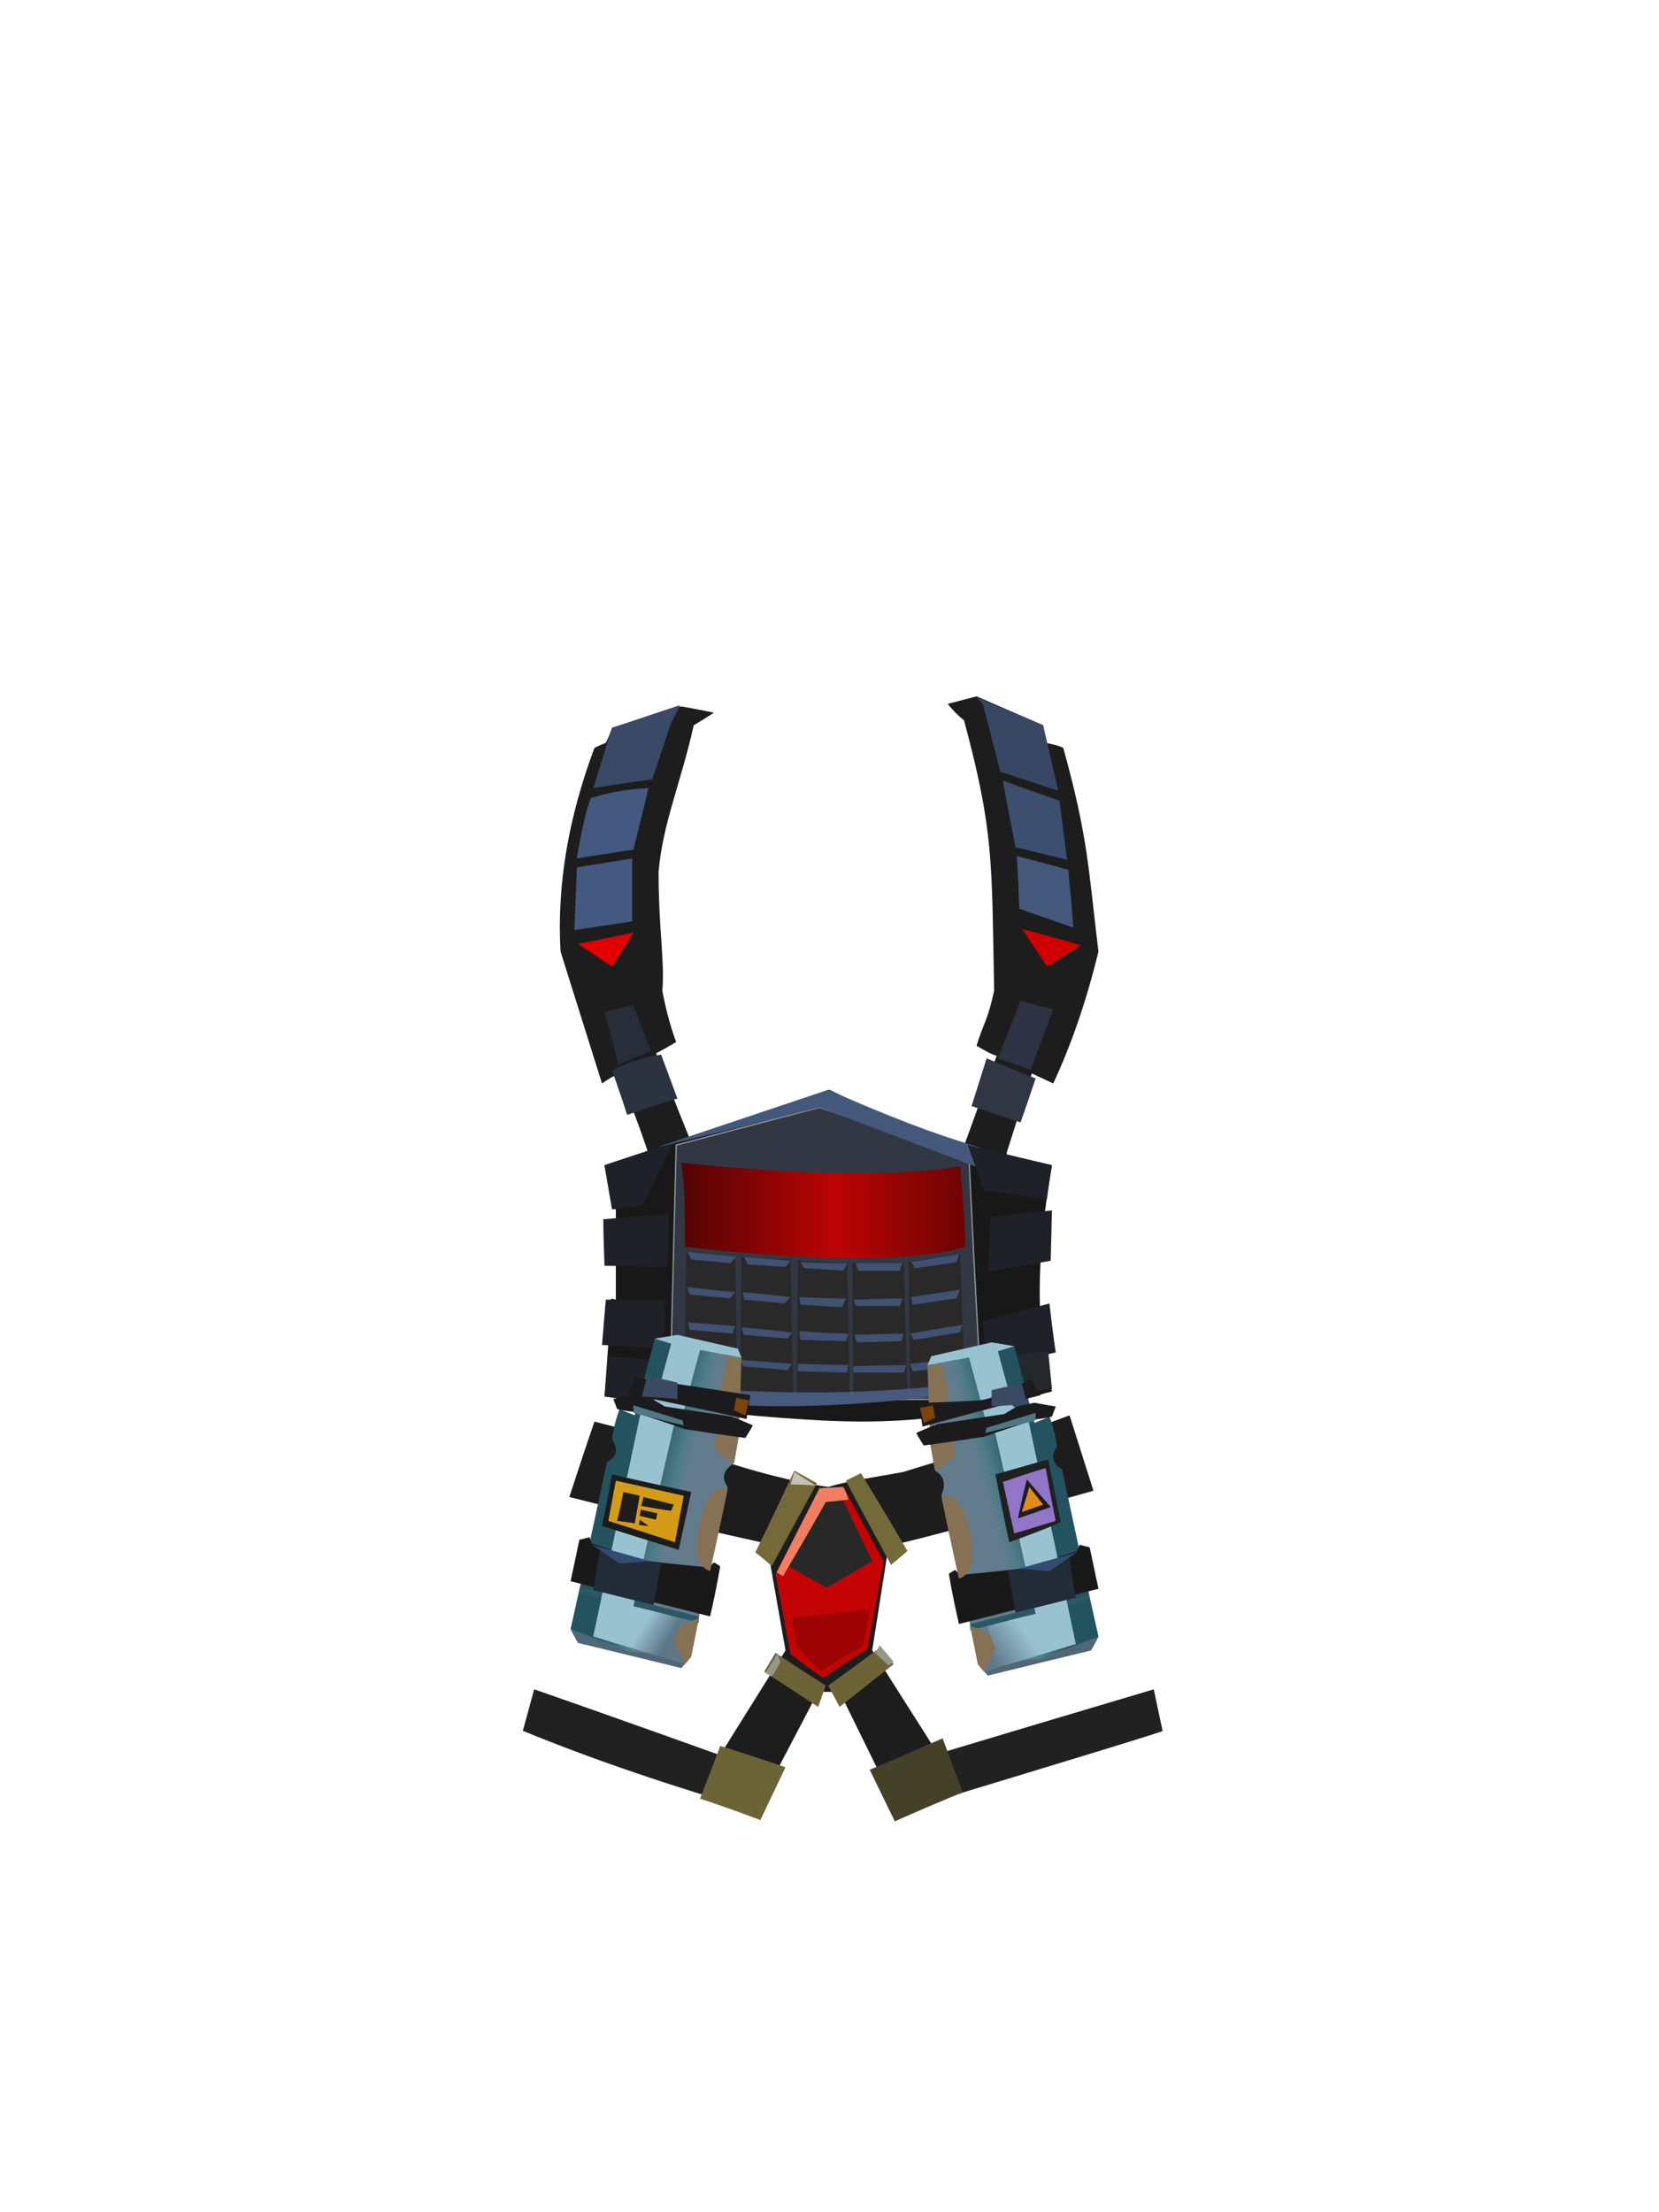 <?xml version="1.0" encoding="UTF-8"?><svg width="1320px" height="1760px" viewBox="0 0 1320 1760" version="1.1" xmlns="http://www.w3.org/2000/svg" xmlns:xlink="http://www.w3.org/1999/xlink"><defs><linearGradient x1="106%" y1="50%" x2="-4%" y2="50%" id="id-90947"><stop stop-color="#630404" offset="0%"></stop><stop stop-color="#BC0404" offset="47%"></stop><stop stop-color="#490404" offset="100%"></stop><stop stop-color="#BD0404" offset="100%"></stop></linearGradient><linearGradient x1="42%" y1="46%" x2="60%" y2="56%" id="id-90948"><stop stop-color="#23535F" offset="0%"></stop><stop stop-color="#4D7C88" offset="72%"></stop><stop stop-color="#627C8D" offset="100%"></stop></linearGradient><linearGradient x1="42%" y1="82%" x2="50%" y2="93%" id="id-90949"><stop stop-color="#99C2D1" offset="0%"></stop><stop stop-color="#5E7787" offset="100%"></stop></linearGradient><linearGradient x1="42%" y1="46%" x2="60%" y2="56%" id="id-90948"><stop stop-color="#23535F" offset="0%"></stop><stop stop-color="#4D7C88" offset="72%"></stop><stop stop-color="#627C8D" offset="100%"></stop></linearGradient><linearGradient x1="40%" y1="84%" x2="50%" y2="100%" id="id-90951"><stop stop-color="#99C2D1" offset="0%"></stop><stop stop-color="#5F798B" offset="100%"></stop></linearGradient></defs><g transform=" translate(416,554)" id="id-90952"><g transform=" translate(0,0)" id="id-90953"><path d=" M 194,674 C 158,666 104,654 37,637 C 50,597 57,577 57,577 C 81,583 94,587 94,587 C 99,570 102,562 102,562 L 99,361 C 93,343 89,333 89,333 C 81,311 76,300 76,300 C 67,305 63,308 63,308 C 41,238 30,203 30,203 C 27,151 36,97 57,41 C 61,39 66,37 66,37 C 70,29 71,25 71,25 L 126,8 C 143,11 152,13 152,13 C 146,17 141,20 136,23 C 126,68 111,102 108,140 C 108,185 113,211 111,234 C 115,257 122,275 122,275 C 112,281 106,284 106,284 C 123,328 132,350 132,350 L 137,568 L 126,597 C 170,613 209,624 243,629 C 259,624 282,621 303,617 C 328,609 348,604 360,599 C 358,596 355,586 350,570 L 352,355 L 377,286 C 373,285 368,282 361,278 C 366,261 370,258 375,234 C 373,132 375,108 351,19 C 347,16 343,12 338,6 L 361,0 L 414,23 L 416,37 C 421,38 426,39 430,41 C 450,113 450,138 458,203 C 448,244 436,278 422,308 L 405,300 L 385,363 L 385,563 L 392,588 L 435,572 L 454,632 C 380,653 326,668 291,676 L 278,759 L 325,833 L 282,853 L 252,792 L 235,792 L 203,853 L 159,839 L 209,759 L 194,674 Z" fill="#1D1D1D" id="id-90954"></path><path d=" M 9,790 C 3,812 0,823 0,823 C 56,846 118,867 187,887 C 187,884 189,873 192,855 C 70,811 9,790 9,790 Z" fill="#212121" id="id-90955"></path><path d=" M 295,852 C 299,875 301,887 301,887 C 446,843 515,822 509,823 L 502,790 C 364,831 295,852 295,852 Z" fill="#212121" id="id-90956"></path><path d=" M 276,854 C 289,881 296,895 296,895 C 332,879 350,872 350,872 L 334,829 C 295,846 276,854 276,854 Z" fill="#454028" id="id-90957"></path><path d=" M 141,877 C 152,849 157,835 157,835 C 192,846 209,852 209,852 L 189,894 C 157,882 141,877 141,877 Z" fill="#6C6437" id="id-90958"></path><path d=" M 192,776 C 198,766 201,761 201,761 C 228,779 241,787 241,787 L 235,804 C 206,785 192,776 192,776 Z" fill="#6C6437" id="id-90959"></path><path d=" M 243,787 C 249,798 252,804 252,804 C 281,781 295,770 295,770 L 284,757 C 257,777 243,787 243,787 Z" fill="#6C6437" id="id-90960"></path><path d=" M 280,761 C 288,768 291,771 291,771 C 294,769 295,768 295,768 L 284,755 C 282,759 280,761 280,761 Z" fill="#98968A" id="id-90961"></path><path d=" M 198,780 C 203,772 205,768 205,768 C 203,764 203,761 203,761 L 193,777 C 197,779 198,780 198,780 Z" fill="#98968A" id="id-90962"></path><path d=" M 213,762 C 230,775 239,781 239,781 C 262,765 274,758 274,758 C 283,711 287,688 287,688 C 266,649 255,629 255,629 C 242,630 236,631 236,631 L 201,698 C 209,741 213,762 213,762 Z" fill="#C40404" id="id-90963"></path><path d=" M 214,733 C 255,729 276,726 276,726 C 273,746 271,755 271,755 C 248,769 237,776 237,776 L 218,756 C 215,740 214,733 214,733 Z" fill="#9E0404" id="id-90964"></path><path d=" M 242,709 C 266,695 278,688 278,688 C 261,653 253,635 253,635 C 241,636 235,636 235,636 L 208,690 C 230,703 242,709 242,709 Z" fill="#282828" id="id-90965"></path><path d=" M 202,697 L 207,700 C 230,661 241,641 241,641 C 253,640 259,639 259,639 C 257,632 255,629 255,629 L 236,630 C 213,675 202,697 202,697 Z" fill="#F17E60" id="id-90966"></path><path d=" M 185,681 C 194,688 198,692 198,692 C 222,648 234,626 234,626 L 216,616 C 196,659 185,681 185,681 Z" fill="#736939" id="id-90967"></path><path d=" M 213,627 C 226,627 233,628 233,628 L 216,617 C 214,624 213,627 213,627 Z" fill="#C4C2B8" id="id-90968"></path><path d=" M 257,624 C 265,620 269,618 269,618 C 294,659 306,680 306,680 L 293,691 C 269,647 257,624 257,624 Z" fill="#736939" id="id-90969"></path><path d=" M 91,584 C 118,593 131,597 131,597 C 117,641 110,662 110,662 L 70,650 C 84,606 91,584 91,584 Z" fill="#2B2A1F" id="id-90970"></path><polygon points="355 597 375 662 417 651 395 579" fill="#2B2A1F" id="id-90971"></polygon><path d=" M 65,557 C 92,561 147,571 236,576 C 330,581 375,565 421,553 C 408,507 408,447 421,373 C 355,359 296,339 244,313 C 196,329 137,349 65,373 L 71,408 L 74,408 L 74,480 C 71,479 70,479 70,480 C 69,504 67,529 65,557 Z" fill="#181818" id="id-90972"></path><path d=" M 355,367 C 361,495 365,559 365,559 C 199,560 117,561 117,561 L 122,357 L 236,327 C 315,354 355,367 355,367 Z" stroke="#979797" fill="#313844" id="id-90973"></path><path d=" M 64,416 C 99,413 116,412 116,412 C 116,440 115,454 115,454 L 65,453 C 64,428 64,416 64,416 Z" fill="#1E2127" id="id-90974"></path><path d=" M 63,516 C 96,518 112,518 112,518 C 113,493 113,480 113,480 L 66,480 C 64,504 63,516 63,516 Z" fill="#1E2127" id="id-90975"></path><path d=" M 68,525 C 91,527 102,528 102,528 L 120,562 L 65,557 C 67,535 68,525 68,525 Z" fill="#1E2127" id="id-90976"></path><polygon points="65 373 71 408 95 405 120 355" fill="#1E2127" id="id-90977"></polygon><path d=" M 126,371 C 129,389 129,409 129,438 C 173,443 295,455 352,438 C 352,427 351,406 348,374 C 295,382 221,381 126,371 Z" fill="url(#id-90947)" id="id-90978"></path><path d=" M 236,327 L 360,374 C 363,370 364,365 364,359 C 329,349 288,333 243,313 L 106,359 C 193,338 236,327 236,327 Z" fill="#43587A" id="id-90979"></path><path d=" M 372,414 C 371,443 370,458 370,458 L 420,449 L 421,409 C 389,412 372,414 372,414 Z" fill="#1E2127" id="id-90980"></path><path d=" M 366,497 C 401,488 419,483 419,483 C 422,509 424,522 424,522 L 370,534 C 367,510 366,497 366,497 Z" fill="#1E2127" id="id-90981"></path><path d=" M 421,551 L 361,560 C 372,537 377,526 377,526 L 418,521 C 420,541 421,551 421,551 Z" fill="#25282B" id="id-90982"></path><path d=" M 129,550 C 156,551 170,551 170,551 C 170,481 169,446 169,446 L 130,442 C 129,514 129,550 129,550 Z" fill="#292929" id="id-90983"></path><path d=" M 173,553 C 201,554 215,555 215,555 C 214,484 213,448 213,448 L 174,446 C 173,517 173,553 173,553 Z" fill="#292929" id="id-90984"></path><path d=" M 218,556 C 246,556 260,556 260,556 C 259,486 258,451 258,451 L 219,449 C 218,520 218,556 218,556 Z" fill="#292929" id="id-90985"></path><path d=" M 263,558 C 291,556 306,555 306,555 C 304,485 303,451 303,451 L 262,451 C 263,522 263,558 263,558 Z" fill="#292929" id="id-90986"></path><path d=" M 308,556 L 352,551 C 349,480 348,444 348,444 L 307,450 C 308,521 308,556 308,556 Z" fill="#292929" id="id-90987"></path><path d=" M 165,451 L 134,448 L 131,442 L 170,446 C 167,449 165,451 165,451 Z" fill="#405172" id="id-90988"></path><path d=" M 131,470 C 156,473 169,474 169,474 C 166,477 165,479 165,479 L 133,476 C 131,472 131,470 131,470 Z" fill="#405172" id="id-90989"></path><path d=" M 131,498 L 169,501 C 167,505 167,507 167,507 L 133,504 C 132,500 131,498 131,498 Z" fill="#405172" id="id-90990"></path><path d=" M 131,523 L 169,527 C 168,531 167,532 167,532 L 132,529 C 131,525 131,523 131,523 Z" fill="#405172" id="id-90991"></path><path d=" M 174,528 C 201,530 214,531 214,531 C 212,534 211,536 211,536 L 175,533 C 174,529 174,528 174,528 Z" fill="#405172" id="id-90992"></path><path d=" M 174,502 C 175,506 176,508 176,508 C 199,510 211,511 211,511 L 214,506 C 187,503 174,502 174,502 Z" fill="#405172" id="id-90993"></path><path d=" M 175,474 C 176,478 176,480 176,480 C 198,482 208,483 208,483 L 213,478 C 188,475 175,474 175,474 Z" fill="#405172" id="id-90994"></path><path d=" M 176,446 C 178,450 179,452 179,452 L 209,454 L 213,449 C 188,447 176,446 176,446 Z" fill="#405172" id="id-90995"></path><path d=" M 221,450 C 223,454 224,455 224,455 C 244,456 255,457 255,457 L 258,451 C 233,451 221,450 221,450 Z" fill="#405172" id="id-90996"></path><path d=" M 220,478 C 245,479 257,479 257,479 C 255,484 254,486 254,486 L 221,484 C 220,480 220,478 220,478 Z" fill="#405172" id="id-90997"></path><path d=" M 220,505 C 246,507 259,507 259,507 C 258,511 257,513 257,513 L 221,512 C 220,507 220,505 220,505 Z" fill="#405172" id="id-90998"></path><path d=" M 219,531 C 246,532 259,532 259,532 C 258,536 258,538 258,538 L 219,537 C 219,533 219,531 219,531 Z" fill="#405172" id="id-90999"></path><path d=" M 263,533 C 291,532 305,532 305,532 C 304,536 303,538 303,538 L 263,538 C 263,534 263,533 263,533 Z" fill="#405172" id="id-91000"></path><path d=" M 264,508 C 290,507 303,507 303,507 C 302,511 301,513 301,513 L 266,514 C 264,510 264,508 264,508 Z" fill="#405172" id="id-91001"></path><path d=" M 263,480 C 289,479 302,479 302,479 C 301,483 300,485 300,485 L 265,485 C 264,482 263,480 263,480 Z" fill="#405172" id="id-91002"></path><path d=" M 265,451 C 266,455 267,457 267,457 C 289,457 300,457 300,457 L 302,451 C 277,451 265,451 265,451 Z" fill="#405172" id="id-91003"></path><path d=" M 309,478 C 335,474 348,472 348,472 C 346,477 345,479 345,479 L 310,484" fill="#405172" id="id-91004"></path><path d=" M 308,507 C 336,502 350,500 350,500 C 348,504 348,506 348,506 L 311,512 C 309,508 308,507 308,507 Z" fill="#405172" id="id-91005"></path><path d=" M 309,450 C 311,453 312,455 312,455 C 334,452 345,450 345,450 L 347,444 C 322,448 309,450 309,450 Z" fill="#405172" id="id-91006"></path><path d=" M 308,531 C 336,528 350,527 350,527 C 349,531 348,533 348,533 L 310,537 C 309,533 308,531 308,531 Z" fill="#405172" id="id-91007"></path><path d=" M 417,400 L 367,393 L 354,357 L 421,373 C 418,391 417,400 417,400 Z" fill="#1E2127" id="id-91008"></path><path d=" M 369,288 C 395,299 408,304 408,304 C 400,328 396,339 396,339 L 357,326 C 365,301 369,288 369,288 Z" fill="#303644" id="id-91009"></path><path d=" M 396,242 C 384,273 378,288 378,288 C 395,294 404,297 404,297 L 422,249 C 405,245 396,242 396,242 Z" fill="#2D3344" id="id-91010"></path><path d=" M 397,185 C 428,193 444,198 444,198 L 417,215 C 404,195 397,185 397,185 Z" fill="#D00000" id="id-91011"></path><path d=" M 393,127 C 420,134 434,138 434,138 C 437,168 438,184 438,184 L 395,169 C 394,141 393,127 393,127 Z" fill="#43587B" id="id-91012"></path><path d=" M 382,67 C 412,78 427,83 427,83 C 431,114 433,130 433,130 L 392,120 C 385,85 382,67 382,67 Z" fill="#3C4F6F" id="id-91013"></path><path d=" M 361,1 L 366,6 L 380,60 L 426,75 L 414,23 C 379,8 361,1 361,1 Z" fill="#384864" id="id-91014"></path><path d=" M 133,550 C 133,556 133,560 133,560 C 187,568 260,566 352,554 C 352,552 352,550 353,546 C 286,555 213,556 133,550 Z" fill="#47597D" id="id-91015"></path><path d=" M 125,7 C 89,19 71,25 71,25 C 61,57 56,73 56,73 C 87,68 103,66 103,66 L 118,21 C 123,12 125,7 125,7 Z" fill="#394966" id="id-91016"></path><path d=" M 54,81 C 47,101 43,129 43,129 C 73,124 88,122 88,122 L 100,73 C 81,74 66,77 54,81 Z" fill="#43597F" id="id-91017"></path><polygon points="43 136 41 186 87 179 87 129" fill="#435980" id="id-91018"></polygon><path d=" M 44,197 C 73,191 88,188 88,188 L 71,215 C 53,203 44,197 44,197 Z" fill="#E30000" id="id-91019"></path><path d=" M 65,251 C 80,247 88,246 88,246 C 97,270 102,282 102,282 L 76,293 C 69,265 65,251 65,251 Z" fill="#282E39" id="id-91020"></path><path d=" M 71,298 C 76,311 83,333 83,333 C 109,324 123,320 123,320 L 110,285 C 92,288 79,293 71,298 Z" fill="#2B3240" id="id-91021"></path></g><g transform=" translate(37,507)" id="id-91022"><g transform=" translate(1,1)" id="id-91023"><path d=" M 0,234 C 4,242 6,245 6,245 C 60,258 88,265 88,265 C 93,260 95,257 95,257 C 115,166 125,121 125,121 C 120,114 121,108 130,102 C 132,93 133,83 135,74 C 131,68 130,66 130,66 C 134,34 136,18 136,18 C 134,14 133,11 133,11 C 101,4 85,0 85,0 C 73,2 67,3 67,3 C 56,44 51,64 51,64 C 43,61 39,59 39,59 C 36,67 34,75 33,83 C 38,91 37,97 29,101 C 10,190 0,234 0,234 Z" fill="url(#id-90948)" id="id-91024"></path><path d=" M 0,196 L 111,224 C 117,198 119,184 119,184 C 116,182 114,181 114,181 C 111,184 110,185 110,185 C 78,182 62,180 62,180 C 32,171 17,166 17,166 L 15,161 L 7,163 L 0,196 Z" fill="#191919" id="id-91025"></path><path d=" M 8,201 C 7,203 7,205 7,205 C 70,221 102,229 102,229 L 102,224 C 39,208 8,201 8,201 Z" fill="#295965" id="id-91026"></path><path d=" M 0,234 C 31,246 47,252 47,252 C 79,254 96,256 96,256 L 88,265 L 6,245 C 2,238 0,234 0,234 Z" fill="#516778" id="id-91027"></path><path d=" M 102,226 C 91,228 85,233 83,240 C 81,245 84,252 91,262 L 96,256 L 102,226 Z" fill="#867154" id="id-91028"></path><path d=" M 111,188 C 100,184 97,171 103,149 C 108,127 116,119 125,123 C 116,166 111,188 111,188 Z" fill="#867154" id="id-91029"></path><path d=" M 130,102 C 119,96 113,91 114,86 C 118,73 124,69 135,74 L 130,102 Z" fill="#867154" id="id-91030"></path><path d=" M 134,74 C 132,70 131,66 130,65 C 123,50 119,43 119,43 C 123,26 125,17 125,17 L 136,19" fill="#867154" id="id-91031"></path><path d=" M 18,240 L 57,56 C 64,52 68,51 68,51 C 76,22 80,7 80,7 L 67,3 L 85,0 L 133,11 C 135,16 136,18 136,18 C 114,14 103,12 103,12 C 94,45 90,61 90,61 C 84,69 82,73 82,73 C 60,168 50,216 50,216 C 76,222 89,226 89,226 L 82,243 L 91,262 L 18,240 Z" fill="url(#id-90949)" id="id-91032"></path><path d=" M 143,48 C 141,61 140,67 140,67 C 77,53 45,47 45,47 L 51,34 C 112,43 143,48 143,48 Z" fill="#1B1B1E" id="id-91033"></path><path d=" M 61,33 C 58,43 57,49 57,49 L 85,51 L 85,38 C 69,34 61,33 61,33 Z" fill="#3C4962" id="id-91034"></path><path d=" M 132,50 C 139,52 142,52 142,52 C 140,60 139,64 139,64 L 130,60 C 131,53 132,50 132,50 Z" fill="#7D440C" id="id-91035"></path><path d=" M 33,111 C 28,138 25,152 25,152 C 66,165 86,171 86,171 L 96,125 C 54,116 33,111 33,111 Z" fill="#1B1C1C" id="id-91036"></path><path d=" M 36,116 C 32,138 30,148 30,148 C 65,159 83,165 83,165 L 90,128 C 54,120 36,116 36,116 Z" fill="#D49C16" id="id-91037"></path><path d=" M 42,125 C 39,141 37,148 37,148 C 46,149 51,150 51,150 L 55,128 C 46,126 42,125 42,125 Z" fill="#1F1D19" id="id-91038"></path><path d=" M 54,151 C 59,152 62,152 62,152 L 55,147 C 55,150 54,151 54,151 Z" fill="#1F1D19" id="id-91039"></path><path d=" M 56,139 C 55,143 55,144 55,144 C 63,146 68,147 68,147 L 69,142 C 60,140 56,139 56,139 Z" fill="#1F1D19" id="id-91040"></path><path d=" M 58,129 C 57,134 56,136 56,136 C 72,139 80,140 80,140 L 82,135 C 66,131 58,129 58,129 Z" fill="#1F1D19" id="id-91041"></path><path d=" M 23,172 C 20,193 18,203 18,203 L 66,215 L 72,182 C 40,175 23,172 23,172 Z" fill="#222B38" id="id-91042"></path><path d=" M 51,48 C 40,50 34,51 34,51 L 37,59 C 45,61 49,61 49,61 C 77,70 91,75 91,75 C 123,80 139,82 139,82 C 143,76 145,72 145,72 C 134,67 128,65 128,65 L 75,57 L 65,51 C 56,49 51,48 51,48 Z" fill="#1B1B1E" id="id-91043"></path><path d=" M 50,56 C 50,60 50,62 50,62 C 77,69 90,72 90,72 L 89,68 C 63,60 50,56 50,56 Z" fill="#4F7785" id="id-91044"></path><path d=" M 17,167 C 32,177 39,182 39,182 L 63,180" fill="#324C72" id="id-91045"></path></g><g transform=" translate(349,139) scale(-1,1) translate(-349,-139) translate(277,7)" id="id-91023"><path d=" M 0,234 C 4,242 6,245 6,245 C 60,258 88,265 88,265 C 93,260 95,257 95,257 C 115,166 125,121 125,121 C 121,113 123,106 130,102 C 132,93 133,83 135,74 C 131,68 130,66 130,66 C 134,34 136,18 136,18 C 134,14 133,11 133,11 C 101,4 85,0 85,0 C 73,2 67,3 67,3 C 56,44 51,64 51,64 C 43,61 39,59 39,59 C 36,67 34,75 33,83 C 38,90 37,96 29,101 C 10,190 0,234 0,234 Z" fill="url(#id-90948)" id="id-91024"></path><path d=" M 0,196 L 111,224 C 117,198 119,184 119,184 C 116,182 114,181 114,181 C 111,184 110,185 110,185 C 78,182 62,180 62,180 C 32,171 17,166 17,166 L 15,161 L 7,163 L 0,196 Z" fill="#191919" id="id-91025"></path><path d=" M 8,201 C 7,203 7,205 7,205 C 70,221 102,229 102,229 L 102,224 C 39,208 8,201 8,201 Z" fill="#295965" id="id-91026"></path><path d=" M 0,234 C 31,246 47,252 47,252 C 79,254 96,256 96,256 L 88,265 L 6,245 C 2,238 0,234 0,234 Z" fill="#516778" id="id-91027"></path><path d=" M 102,226 C 91,228 85,233 83,240 C 81,245 84,252 91,262 L 96,256 L 102,226 Z" fill="#867154" id="id-91028"></path><path d=" M 111,188 C 100,184 97,171 103,149 C 108,127 116,119 125,123 C 116,166 111,188 111,188 Z" fill="#867154" id="id-91029"></path><path d=" M 130,102 C 119,96 113,91 114,86 C 118,73 124,69 135,74 L 130,102 Z" fill="#867154" id="id-91030"></path><path d=" M 134,74 C 132,70 131,66 130,65 C 123,50 119,43 119,43 C 123,26 125,17 125,17 L 136,19" fill="#867154" id="id-91031"></path><path d=" M 18,240 L 57,56 C 64,52 68,51 68,51 C 76,22 80,7 80,7 L 67,3 L 85,0 L 133,11 C 135,16 136,18 136,18 C 114,14 103,12 103,12 C 94,45 90,61 90,61 C 84,69 82,73 82,73 C 60,168 50,216 50,216 C 76,222 89,226 89,226 L 82,243 L 91,262 L 18,240 Z" fill="url(#id-90951)" id="id-91032"></path><path d=" M 143,48 C 141,61 140,67 140,67 C 78,50 46,42 46,42 L 54,29 C 72,39 85,45 94,46 C 125,48 143,48 143,48 Z" fill="#1B1B1E" id="id-91033"></path><path d=" M 61,33 C 58,43 57,49 57,49 L 85,51 L 85,38 C 69,34 61,33 61,33 Z" fill="#3C4962" id="id-91034"></path><path d=" M 132,50 C 139,52 142,52 142,52 C 140,60 139,64 139,64 L 130,60 C 131,53 132,50 132,50 Z" fill="#7D440C" id="id-91035"></path><path d=" M 23,172 C 20,193 18,203 18,203 L 66,215 L 72,182 C 40,175 23,172 23,172 Z" fill="#222B38" id="id-91042"></path><path d=" M 51,48 C 40,50 34,51 34,51 L 37,59 C 45,61 49,61 49,61 C 77,70 91,75 91,75 C 123,80 139,82 139,82 C 143,76 145,72 145,72 C 134,67 128,65 128,65 L 75,57 L 65,51 C 56,49 51,48 51,48 Z" fill="#1B1B1E" id="id-91043"></path><path d=" M 50,56 C 50,60 50,62 50,62 C 77,69 90,72 90,72 L 89,68 C 63,60 50,56 50,56 Z" fill="#4F7785" id="id-91044"></path><path d=" M 17,167 C 32,177 39,182 39,182 L 63,180" fill="#324C72" id="id-91045"></path><path d=" M 82,105 C 75,141 71,159 71,159 C 43,149 30,143 30,143 L 40,93 C 68,101 82,105 82,105 Z" fill="#1F2121" id="id-91063"></path><path d=" M 76,111 C 53,103 42,100 42,100 C 37,128 34,142 34,142 L 67,152 C 73,125 76,111 76,111 Z" fill="#9275C6" id="id-91064"></path><path d=" M 57,109 C 62,129 64,140 64,140 L 38,131 C 51,116 57,109 57,109 Z" fill="#1D1C1E" id="id-91065"></path><path d=" M 55,115 C 48,124 44,129 44,129 L 61,135 C 57,122 55,115 55,115 Z" fill="#E18B18" id="id-91066"></path></g></g></g></svg>